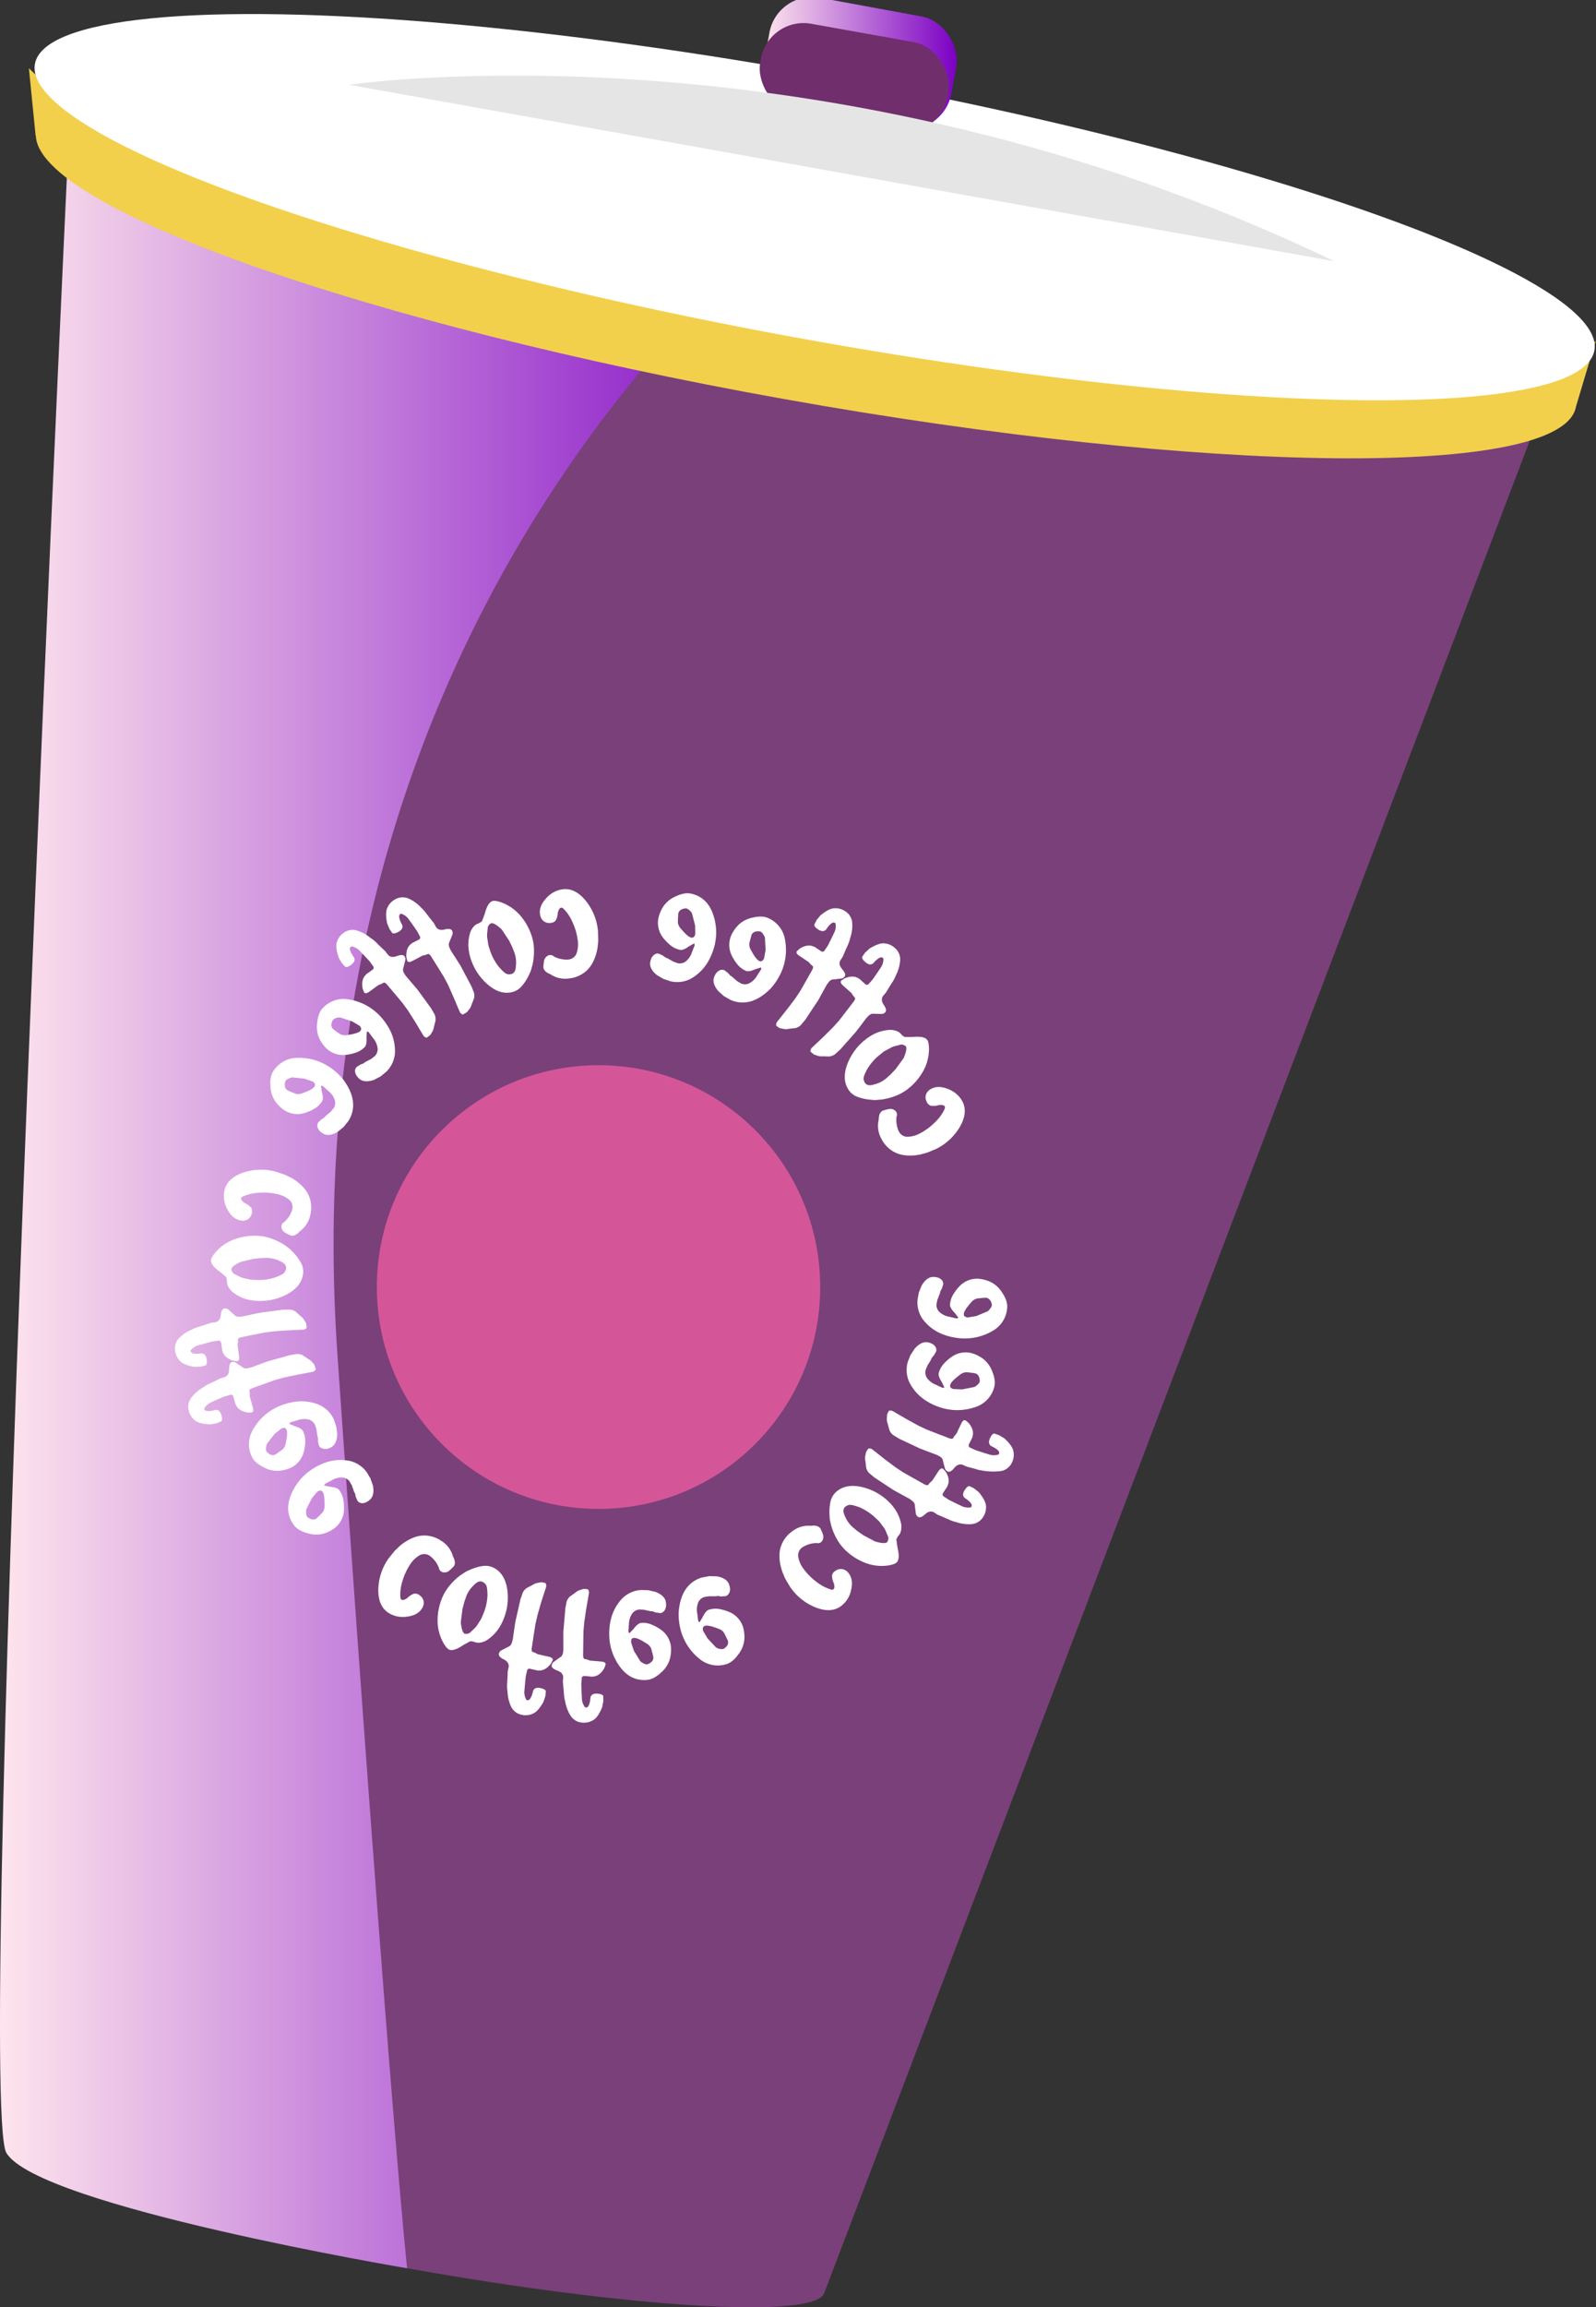 <?xml version="1.0" encoding="UTF-8"?> <svg xmlns="http://www.w3.org/2000/svg" xmlns:xlink="http://www.w3.org/1999/xlink" viewBox="0 0 736.54 1063.94"><rect x="0" y="0" width="736.54" height="1063.94" fill="#333333" stroke="none"/> <defs> <style>.cls-1{fill:#7a407a;}.cls-2{fill:url(#Безымянный_градиент_43);}.cls-3{fill:#f2d04c;}.cls-4{fill:#fff;}.cls-5{fill:#d55698;}.cls-6{fill:url(#Безымянный_градиент_43-2);}.cls-7{fill:#702e6d;}.cls-8{fill:#e5e5e5;}</style> <linearGradient id="Безымянный_градиент_43" y1="536.44" x2="375.06" y2="536.44" gradientUnits="userSpaceOnUse"> <stop offset="0" stop-color="#fee5ed"></stop> <stop offset="1" stop-color="#7b00c4"></stop> </linearGradient> <linearGradient id="Безымянный_градиент_43-2" x1="350.51" y1="30.46" x2="439.94" y2="30.46" gradientTransform="translate(789.64 -9.19) rotate(169.85)" xlink:href="#Безымянный_градиент_43"></linearGradient> </defs> <title>второйРесурс 6</title> <g id="Слой_2" data-name="Слой 2"> <g id="Слой_10" data-name="Слой 10"> <path class="cls-1" d="M32,80.59l675.35,119-327,857.9h0c-4.25,12-89.48,6.92-192.14-11.45S3.79,1002.78,4,990.1H3.9Z"></path> <path class="cls-2" d="M375.06,93.75S130.73,265.51,155.74,625s32.15,421,32.15,421S17.65,1017.4,2.94,992.79,33.44,26.91,33.44,26.91Z"></path> <path class="cls-3" d="M30.11,47.58C73.63,28.53,216.58,34.26,382.74,64c164.9,29.51,300.16,73.29,335.63,106.17,6-4.23,17.82-12.5,18-12.92-.25.64-9.1,30.4-9.1,30.4h0c-6.21,33-170,31.36-366-3.73C169.49,149.59,17.8,96,16.55,62.65l-.1.05L13.34,31.48Z"></path> <ellipse class="cls-4" cx="374.94" cy="93.55" rx="60.91" ry="367.18" transform="matrix(0.18, -0.98, 0.98, 0.18, 216.79, 446.14)"></ellipse> <path class="cls-4" d="M436,510.25c-.3-.6-1.23-.81-2.77-.64a8.29,8.29,0,0,1-3.7.3,3.29,3.29,0,0,1-1.84-1.8,4.14,4.14,0,0,1,0-4.13,4.88,4.88,0,0,1,2.18-1.94q3.24-1.67,7.8.22a12.39,12.39,0,0,1,6.52,5.73q2.55,5-1.15,11.52A26,26,0,0,1,432,529.83l-4.16,1.72-3.35.89-2,.31q-6,.59-9.83-1.51a13.94,13.94,0,0,1-5.85-6,12.12,12.12,0,0,1-1.28-8.93c0-2.13.63-3.52,1.89-4.16l1.8-.51,1.31-.26a3.55,3.55,0,0,1,1.87.33,2.7,2.7,0,0,1,1.3,1.24,2.24,2.24,0,0,1,.06,1.93,12.42,12.42,0,0,0,.93,6.63,4.47,4.47,0,0,0,3.95,2.72,12.85,12.85,0,0,0,6.12-1.69,27.48,27.48,0,0,0,6.45-4.75,20.45,20.45,0,0,0,4.55-6C436.1,511.07,436.19,510.58,436,510.25Z"></path> <path class="cls-4" d="M411,474.91c2.29.14,3.91.8,4.86,2a7.89,7.89,0,0,0,1.61,1.3h3.52q5.43-.54,6.85,1.26c.57.72.86,2.12.88,4.21a21.13,21.13,0,0,1-2.74,10.36,27.41,27.41,0,0,1-6.84,8,22.19,22.19,0,0,1-6.07,3.41,28.32,28.32,0,0,1-6.33,1.61l-3,.24-2.39-.21a22.18,22.18,0,0,1-5.72-1.32,8.33,8.33,0,0,1-3.5-2.49q-3.93-5-1.08-12.6a26.36,26.36,0,0,1,8.51-11.42,21.91,21.91,0,0,1,5.46-3.15A19.34,19.34,0,0,1,411,474.91Zm7,7.54a3.38,3.38,0,0,0-2.13-.77l-2.62.67a9.06,9.06,0,0,0-2.82,1.18L408,484.82l-2,1.6a24.47,24.47,0,0,0-5.63,6.33q-2.07,3.74-1.82,4.95a4.48,4.48,0,0,0,.77,1.85c.79,1,2.21,1.17,4.25.49a13.37,13.37,0,0,0,5.48-2.82l2.05-1.85,2.23-2.36,3.65-5C418.26,485.07,418.58,483.22,418,482.45Z"></path> <path class="cls-4" d="M412.21,452.3l-1.54,2.42-1.82,3L407.76,459q-1.58,1.77,0,4.27,1.77,2.43.74,3.58a2.72,2.72,0,0,1-1.38.73l-3.37-.07a6.45,6.45,0,0,0-1.2,0c-.2,0-.4.08-.62.14l-.82.51-1,1-.37.41-2.34,3.11L394.84,476l-2.75,3.11-4.17,4.68-.19.21-2.4,2.18a5.76,5.76,0,0,1-2.63,1l-3.13-.07a5.91,5.91,0,0,1-3-.54c-.43,0-1.08-.34-1.95-1.12l-.62-.55a2.44,2.44,0,0,1,.81-1.87l5.38-5.09,4.32-4.3,2.7-3,3.28-4.24,3.71-4.85c.44-.76.55-1.24.32-1.44l-.82-1-.76-1.17-1.48-1.32-2.42-2.15c-1.05-.93-1.31-1.7-.78-2.29l1.5-1q3.75-1.58,6.19-.14a4.16,4.16,0,0,1,1.37,1l1.66,1.48.48.43a1.08,1.08,0,0,0,1.38-.15l.31-.35,1.62-1.82,2.13-3.1,1.89-2.83a7.33,7.33,0,0,0,.91-3.7l-.42-.37q-1.31-.8-4.35,2.64a2.17,2.17,0,0,1-1.79.43,4.73,4.73,0,0,1-1.89-1.13c-1.05-.93-1.5-1.7-1.37-2.32l1.32-1.9,2.1-1.94c2.67-1.63,4.81-2.42,6.42-2.39a8,8,0,0,1,5.12,2,6.94,6.94,0,0,1,2.58,5.71,17.72,17.72,0,0,1-1.93,6.94A17.22,17.22,0,0,1,412.21,452.3Z"></path> <path class="cls-4" d="M391.45,435.4,390.27,438l-1.38,3.24-.91,1.37c-.88,1.31-.67,2.72.6,4.23s1.81,2.59,1.24,3.45a2.83,2.83,0,0,1-1.27.91l-3.35.4a5.81,5.81,0,0,0-1.2.14l-.58.22-.74.62-.9,1.18-.3.46-1.88,3.4-2,3.64-2.3,3.45L371.8,470l-.15.23-2.08,2.49a5.48,5.48,0,0,1-2.46,1.36l-3.11.37a5.86,5.86,0,0,1-3-.12,3.41,3.41,0,0,1-2.09-.83l-.68-.46a2.46,2.46,0,0,1,.53-2l4.62-5.79,3.68-4.87,2.24-3.38,2.66-4.66,3-5.32q.49-1.22.12-1.47l-.95-.85-.92-1.05-1.64-1.1-2.7-1.79c-1.17-.77-1.54-1.49-1.1-2.16l1.35-1.19c2.32-1.4,4.36-1.74,6.1-1a4.06,4.06,0,0,1,1.5.77l1.85,1.23.54.36a1.06,1.06,0,0,0,1.34-.35l.26-.39,1.35-2,1.68-3.37,1.47-3.07a7.39,7.39,0,0,0,.39-3.78l-.47-.32c-.94-.39-2.25.68-3.94,3.23a2.19,2.19,0,0,1-1.72.67,4.64,4.64,0,0,1-2-.85c-1.17-.77-1.73-1.48-1.68-2.11l1-2.06,1.8-2.21q3.63-3,6-3.27a8,8,0,0,1,5.34,1.24,6.94,6.94,0,0,1,3.36,5.3,17.79,17.79,0,0,1-.94,7.14A18.65,18.65,0,0,1,391.45,435.4Z"></path> <path class="cls-4" d="M334.33,447.44l1.58,1.2.87,1a2.46,2.46,0,0,0,.85.58l2.53,2.21,1.83,1.1a4.53,4.53,0,0,0,3.61,0,8.88,8.88,0,0,0,3.84-3.72l1.83-2.8v-.91l-.8.25-1.86.59q-3,1.38-4.44.75a10.35,10.35,0,0,1-3.83-2.93,21.35,21.35,0,0,1-2.88-4.62,11.19,11.19,0,0,1,0-8.83,16.71,16.71,0,0,1,3.3-4.76,13.1,13.1,0,0,1,6.54-3.39c2.88-.7,5.25-.65,7.09.16a13.17,13.17,0,0,1,7.94,10.34,25.29,25.29,0,0,1-1.94,15,28.62,28.62,0,0,1-4.77,7.22q-4.66,4.67-9.32,5.93a13.52,13.52,0,0,1-9.19-.73l-3-1.7L331.44,457q-3.06-3.74-1.77-6.68a6.51,6.51,0,0,1,1.14-1.91Q332.57,446.68,334.33,447.44Zm12-14.48-.52,2.08a5.21,5.21,0,0,0,.87,3.29q2.27,4.2,3.77,4.86,1.38.51,2.16-1.26l.71-3.89L353,432.3c-.68-1.5-1.35-2.4-2-2.69a4.51,4.51,0,0,0-2.59.07,2.69,2.69,0,0,0-1.61,1.49Z"></path> <path class="cls-4" d="M304.1,439.79l1.79.85,1.05.79a2.28,2.28,0,0,0,.95.39l2.93,1.66,2,.71a4.56,4.56,0,0,0,3.54-.75,8.91,8.91,0,0,0,3-4.42l1.22-3.11-.18-.89-.74.41-1.71.95c-1.78,1.3-3.18,1.85-4.19,1.63a10.31,10.31,0,0,1-4.34-2.1,21.47,21.47,0,0,1-3.75-3.94,11.14,11.14,0,0,1-1.81-8.64,16.57,16.57,0,0,1,2.26-5.33,13.14,13.14,0,0,1,5.73-4.64q4-1.91,7-1.28,7,1.5,9.85,8.54a25.2,25.2,0,0,1,1.14,15.1,28.78,28.78,0,0,1-3.22,8,21.44,21.44,0,0,1-7.93,7.68,13.48,13.48,0,0,1-9.15,1.14l-3.25-1.07-3.09-1.78c-2.5-2-3.53-4.1-3.08-6.2a6.59,6.59,0,0,1,.73-2.09C301.76,440.07,302.84,439.52,304.1,439.79Zm8.8-16.6-.08,2.14a5.17,5.17,0,0,0,1.51,3.05q3.06,3.66,4.67,4c1,.14,1.59-.41,1.86-1.67l-.09-4-1.44-5.56a5.17,5.17,0,0,0-2.52-2.23,4.62,4.62,0,0,0-2.52.59,2.68,2.68,0,0,0-1.27,1.79Z"></path> <path class="cls-4" d="M259,418.56c-.67.08-1.2.87-1.58,2.37a8.23,8.23,0,0,1-1,3.58,3.24,3.24,0,0,1-2.32,1.09,4.17,4.17,0,0,1-3.87-1.48,5,5,0,0,1-1.05-2.72q-.42-3.63,2.94-7.23a12.29,12.29,0,0,1,7.65-4.1q5.57-.65,10.38,5.1a25.93,25.93,0,0,1,5.79,14l.16,4.5-.34,3.45-.42,2q-1.53,5.81-4.85,8.68a14,14,0,0,1-7.69,3.38,12.13,12.13,0,0,1-8.81-1.93q-3-1.12-3.24-3.23l.15-1.86.22-1.32a3.56,3.56,0,0,1,1-1.63,2.73,2.73,0,0,1,1.62-.79,2.26,2.26,0,0,1,1.83.62,12.53,12.53,0,0,0,6.54,1.45,4.47,4.47,0,0,0,3.93-2.76,12.68,12.68,0,0,0,.55-6.32,27.34,27.34,0,0,0-2.19-7.7,20.51,20.51,0,0,0-4.06-6.38C259.79,418.78,259.36,418.52,259,418.56Z"></path> <path class="cls-4" d="M217.08,429.76q1.38-3.15,3.57-3.86a7.73,7.73,0,0,0,1.77-1.07l1.25-3.29c.91-3.52,2.1-5.51,3.55-6,.87-.28,2.29-.07,4.26.64a21.15,21.15,0,0,1,8.76,6.17,27.38,27.38,0,0,1,5.11,9.19,22.05,22.05,0,0,1,1.08,6.88,28.28,28.28,0,0,1-.69,6.49l-.8,2.87-1,2.17a22.2,22.2,0,0,1-3.23,4.9,8.31,8.31,0,0,1-3.56,2.41q-6,2-12.18-3.36A26.35,26.35,0,0,1,217.19,442a21.41,21.41,0,0,1-1.05-6.22A19.24,19.24,0,0,1,217.08,429.76Zm9.51-4a3.38,3.38,0,0,0-1.46,1.73l-.28,2.7a9.3,9.3,0,0,0,.12,3l.39,2.67.79,2.44a24.79,24.79,0,0,0,4,7.48q2.79,3.24,4,3.43a4.44,4.44,0,0,0,2-.08c1.22-.39,1.87-1.67,1.94-3.81a13.41,13.41,0,0,0-.74-6.13l-1-2.56-1.43-2.91-3.42-5.16Q228,425.34,226.59,425.79Z"></path> <path class="cls-4" d="M196.34,420.71l1.74,2.28,2.19,2.75.77,1.45q1.11,2.1,4,1.48c1.93-.54,3.13-.36,3.62.56a2.75,2.75,0,0,1,.2,1.54l-1.25,3.14a7.48,7.48,0,0,0-.44,1.12c0,.2-.06.4-.08.62l.19,1,.61,1.34.26.49,2.1,3.27,2.23,3.51,1.95,3.67,2.95,5.54.13.24,1.21,3a5.79,5.79,0,0,1,0,2.82l-1.16,2.91a5.83,5.83,0,0,1-1.53,2.59c-.12.41-.7.89-1.73,1.44l-.73.39a2.47,2.47,0,0,1-1.47-1.41l-2.9-6.82L206.7,454l-1.91-3.58L202,445.91l-3.25-5.17c-.56-.67-1-.94-1.24-.8l-1.2.43-1.36.31-1.75.93-2.86,1.52c-1.24.66-2,.64-2.42-.07l-.41-1.75q-.18-4.06,2-5.85a4.23,4.23,0,0,1,1.39-.95l2-1,.57-.31a1.07,1.07,0,0,0,.34-1.34l-.22-.41-1.15-2.15-2.16-3.08-2-2.76a7.28,7.28,0,0,0-3.15-2.13l-.49.26c-.8.63-.48,2.3,1,5a2.22,2.22,0,0,1-.22,1.84,4.72,4.72,0,0,1-1.71,1.37c-1.24.66-2.13.82-2.66.48l-1.32-1.9-1.09-2.64q-.9-4.6,0-6.85a8,8,0,0,1,3.63-4.11,7,7,0,0,1,6.26-.44,17.94,17.94,0,0,1,5.84,4.23A17.17,17.17,0,0,1,196.34,420.71Z"></path> <path class="cls-4" d="M173.29,434.28l2,2,2.55,2.42,1,1.33c.93,1.28,2.33,1.58,4.18.91s3-.79,3.66.05a2.65,2.65,0,0,1,.41,1.5l-.79,3.28A5.88,5.88,0,0,0,186,447q0,.3,0,.63l.32.91.79,1.24.33.45,2.53,2.95,2.7,3.17,2.44,3.35,3.69,5.08.16.22,1.62,2.82a5.72,5.72,0,0,1,.41,2.78l-.74,3a5.84,5.84,0,0,1-1.16,2.78c-.06.43-.57,1-1.51,1.67l-.67.48a2.41,2.41,0,0,1-1.65-1.19L191.46,471l-3.28-5.15-2.39-3.28-3.44-4.11-3.94-4.66c-.65-.59-1.1-.8-1.34-.63l-1.13.59-1.3.5-1.6,1.16-2.62,1.9c-1.14.83-1.94.92-2.41.28l-.65-1.68c-.5-2.66-.11-4.69,1.18-6.07a4.11,4.11,0,0,1,1.24-1.13l1.8-1.31.53-.38a1.07,1.07,0,0,0,.14-1.38l-.27-.38-1.43-2L168,440.55l-2.35-2.45a7.43,7.43,0,0,0-3.42-1.68l-.45.33c-.7.74-.15,2.34,1.64,4.82a2.16,2.16,0,0,1,0,1.84,4.67,4.67,0,0,1-1.5,1.6c-1.14.83-2,1.11-2.56.84l-1.57-1.69-1.45-2.46q-1.53-4.45-1-6.79a8,8,0,0,1,3-4.57,7,7,0,0,1,6.14-1.31,17.78,17.78,0,0,1,6.36,3.38A17.08,17.08,0,0,1,173.29,434.28Z"></path> <path class="cls-4" d="M164.63,492l1.67-1.06,1.22-.47a2.28,2.28,0,0,0,.84-.6l3-1.6,1.67-1.32a4.55,4.55,0,0,0,1.25-3.39,8.93,8.93,0,0,0-2.14-4.9l-2-2.69-.84-.32-.06.85-.1,1.94c.16,2.21-.12,3.68-.85,4.43a10.33,10.33,0,0,1-4.08,2.55,21.59,21.59,0,0,1-5.34,1.08,11.14,11.14,0,0,1-8.28-3.07,16.74,16.74,0,0,1-3.31-4.75,13.18,13.18,0,0,1-.87-7.32c.35-2.94,1.22-5.14,2.63-6.59a13.2,13.2,0,0,1,12.47-3.8A25.22,25.22,0,0,1,174.87,468a28.77,28.77,0,0,1,5.09,7,21.4,21.4,0,0,1,2.29,10.8,13.45,13.45,0,0,1-3.91,8.36l-2.63,2.18L172.56,498c-3.06,1-5.35.81-6.89-.68a6.42,6.42,0,0,1-1.38-1.74C163.62,494.12,163.73,492.91,164.63,492Zm-9.37-16.28,1.77,1.2a5.12,5.12,0,0,0,3.37.35q4.72-.66,5.88-1.84c.64-.74.5-1.56-.42-2.45l-3.4-2L157,469.2a5.1,5.1,0,0,0-3.23.95,4.51,4.51,0,0,0-.84,2.44,2.67,2.67,0,0,0,.84,2Z"></path> <path class="cls-4" d="M146.87,517.61l1.43-1.38,1.1-.71a2.23,2.23,0,0,0,.7-.75l2.58-2.16L154,511a4.54,4.54,0,0,0,.54-3.57,8.77,8.77,0,0,0-3.09-4.37L149,500.8l-.9-.14.12.84.29,1.93q.91,3.19.07,4.5a10.43,10.43,0,0,1-3.49,3.33,20.86,20.86,0,0,1-5,2.13,11.14,11.14,0,0,1-8.73-1.32,16.68,16.68,0,0,1-4.2-4,13.09,13.09,0,0,1-2.34-7c-.26-2.95.16-5.28,1.24-7a13.18,13.18,0,0,1,11.44-6.25,25.3,25.3,0,0,1,14.55,4.23,28.54,28.54,0,0,1,6.4,5.82q3.9,5.32,4.43,10.12a13.47,13.47,0,0,1-2.14,9l-2.13,2.67-2.76,2.26q-4.17,2.46-6.88.73a6.63,6.63,0,0,1-1.7-1.42Q145.84,519.23,146.87,517.61ZM134.4,503.56l2,.82a5.13,5.13,0,0,0,3.38-.34q4.5-1.59,5.38-3c.48-.85.17-1.63-.91-2.32l-3.74-1.3-5.71-.6q-2.39.66-3,1.59a4.54,4.54,0,0,0-.33,2.56,2.64,2.64,0,0,0,1.23,1.82Z"></path> <path class="cls-4" d="M111.3,552.53c-.16.66.4,1.42,1.68,2.3a8.32,8.32,0,0,1,3,2.19,3.27,3.27,0,0,1,.21,2.56,4.16,4.16,0,0,1-2.73,3.11,5,5,0,0,1-2.92,0q-3.54-.86-5.75-5.27a12.29,12.29,0,0,1-1.18-8.6q1.32-5.43,8.39-8a26,26,0,0,1,15.16-.55l4.27,1.42,3.12,1.52,1.71,1.08c3.27,2.3,5.42,4.83,6.45,7.56a14,14,0,0,1,.49,8.39,12.16,12.16,0,0,1-4.87,7.59q-2.1,2.42-4.15,1.91l-1.7-.79-1.16-.66a3.49,3.49,0,0,1-1.19-1.47,2.66,2.66,0,0,1-.18-1.79,2.23,2.23,0,0,1,1.21-1.5A12.35,12.35,0,0,0,134.8,558a4.45,4.45,0,0,0-1.22-4.64,12.66,12.66,0,0,0-5.73-2.72,27,27,0,0,0-8-.62,20.64,20.64,0,0,0-7.4,1.59C111.78,551.86,111.39,552.18,111.3,552.53Z"></path> <path class="cls-4" d="M107.13,595.64q-2.46-2.4-2.37-4.69a8.37,8.37,0,0,0-.36-2l-2.66-2.32c-3-2.09-4.42-3.89-4.35-5.42,0-.92.74-2.17,2.1-3.77a21.09,21.09,0,0,1,8.85-6,27.14,27.14,0,0,1,10.39-1.56,22.18,22.18,0,0,1,6.83,1.4,27.92,27.92,0,0,1,5.84,2.92l2.4,1.76,1.67,1.72a22.27,22.27,0,0,1,3.46,4.74,8.4,8.4,0,0,1,1,4.18q-.28,6.33-7.43,10.23a26.27,26.27,0,0,1-13.9,3.06,21.29,21.29,0,0,1-6.2-1.19A19.27,19.27,0,0,1,107.13,595.64Zm-.37-10.29a3.28,3.28,0,0,0,1.1,2l2.43,1.21a8.67,8.67,0,0,0,2.89,1l2.64.58,2.57.11a24.49,24.49,0,0,0,8.4-1.1c2.68-1,4.21-1.83,4.61-2.55a4.48,4.48,0,0,0,.64-1.9q.08-1.92-2.89-3.16a13.52,13.52,0,0,0-6-1.45l-2.76.06-3.22.32-6,1.38Q106.82,583.89,106.76,585.35Z"></path> <path class="cls-4" d="M91.39,611.93l2.74-.83L97.48,610l1.63-.21q2.34-.31,2.79-3.24c.16-2,.76-3.06,1.78-3.2a2.72,2.72,0,0,1,1.52.36l2.5,2.26a6.12,6.12,0,0,0,.9.8l.55.3.95.15,1.48-.1.55-.07,3.79-.83,4.08-.86,4.11-.55,6.22-.82.28,0,3.24-.08a5.58,5.58,0,0,1,2.64,1l2.33,2.1a6,6,0,0,1,1.89,2.34,3.45,3.45,0,0,1,.74,2.13l.11.81a2.43,2.43,0,0,1-1.84.89l-7.4.33-6.08.44-4,.53L117,615.49l-6,1.24c-.83.29-1.22.58-1.18.88l0,1.27-.19,1.39.26,2,.42,3.21c.19,1.39-.11,2.14-.9,2.24l-1.79-.22q-3.87-1.26-4.77-3.94a4.22,4.22,0,0,1-.41-1.63l-.29-2.21L102,619q-.41-.88-1.14-.78l-.47.06-2.41.32-3.64,1-3.28.91a7.21,7.21,0,0,0-3.1,2.2l.07.55q.47,1.46,5,.85a2.2,2.2,0,0,1,1.64.85A4.65,4.65,0,0,1,95.4,627c.19,1.39,0,2.28-.48,2.65l-2.23.58-2.86.1q-4.64-.78-6.42-2.39a8,8,0,0,1-2.58-4.84,7,7,0,0,1,1.78-6,17.65,17.65,0,0,1,6-4A15.67,15.67,0,0,1,91.39,611.93Z"></path> <path class="cls-4" d="M96.07,638.33l2.6-1.2,3.16-1.55,1.58-.45c1.52-.42,2.29-1.62,2.31-3.59s.32-3.14,1.31-3.42a2.75,2.75,0,0,1,1.56.14l2.8,1.88a5.75,5.75,0,0,0,1,.68l.58.21,1,0,1.44-.31.54-.15,3.64-1.35,3.91-1.43,4-1.11,6-1.69.27-.08,3.2-.53a5.59,5.59,0,0,1,2.75.59l2.6,1.75a5.88,5.88,0,0,1,2.2,2c.37.21.72.87,1,2l.23.8a2.5,2.5,0,0,1-1.7,1.14l-7.28,1.37-6,1.28-3.91,1.09-5,1.8-5.75,2.07c-.78.4-1.13.75-1,1l.16,1.26V644l.54,1.9.87,3.12c.38,1.35.18,2.14-.58,2.35l-1.81,0q-4-.69-5.28-3.23a4.3,4.3,0,0,1-.62-1.55l-.6-2.15-.18-.62a1.07,1.07,0,0,0-1.24-.62l-.45.13-2.34.65-3.47,1.46L97,646.86a7.42,7.42,0,0,0-2.77,2.61l.16.54c.44.91,2.14,1,5.08.14a2.17,2.17,0,0,1,1.74.6,4.7,4.7,0,0,1,1,2c.38,1.35.34,2.25-.1,2.69l-2.14.89-2.81.5q-4.7-.12-6.7-1.47a8,8,0,0,1-3.23-4.42,7,7,0,0,1,.91-6.21,17.74,17.74,0,0,1,5.38-4.79A17.1,17.1,0,0,1,96.07,638.33Z"></path> <path class="cls-4" d="M147.16,666.54l-.41-1.94v-1.31a2.38,2.38,0,0,0-.27-1L146,659l-.66-2a4.58,4.58,0,0,0-2.74-2.35,8.92,8.92,0,0,0-5.34.31l-3.22.92-.59.69.77.34,1.79.77c2.13.62,3.41,1.4,3.86,2.34a10.26,10.26,0,0,1,1,4.71,21.19,21.19,0,0,1-.84,5.38,11.17,11.17,0,0,1-5.75,6.7,16.85,16.85,0,0,1-5.61,1.45,13.2,13.2,0,0,1-7.17-1.72q-4-2-5.26-4.76-3.08-6.47.77-13a25.26,25.26,0,0,1,11.29-10.1,29,29,0,0,1,8.33-2.34,21.32,21.32,0,0,1,10.93,1.61,13.46,13.46,0,0,1,6.48,6.56l1.12,3.23.47,3.53q-.14,4.84-3,6.22a6.51,6.51,0,0,1-2.1.7C148.81,668.22,147.72,667.7,147.16,666.54Zm-18.52,3.13,1.75-1.24a5.16,5.16,0,0,0,1.49-3c.69-3.11.8-5.15.33-6.15s-1.29-1-2.45-.46l-3.09,2.49-3.53,4.52c-.47,1.58-.55,2.7-.23,3.36a4.45,4.45,0,0,0,2,1.64,2.66,2.66,0,0,0,2.19-.08Z"></path> <path class="cls-4" d="M165,692.11l-.8-1.81-.28-1.29a2.11,2.11,0,0,0-.46-.91l-1.12-3.17-1.06-1.85a4.53,4.53,0,0,0-3.16-1.75A8.82,8.82,0,0,0,153,682.7l-3,1.55-.44.79.83.18,1.9.4c2.21.17,3.62.68,4.25,1.51a10.43,10.43,0,0,1,1.9,4.42,21.49,21.49,0,0,1,.25,5.44,11.11,11.11,0,0,1-4.29,7.72,16.38,16.38,0,0,1-5.2,2.54,13.14,13.14,0,0,1-7.36-.24q-4.29-1.18-6.11-3.61-4.32-5.7-1.87-12.9a25.32,25.32,0,0,1,9-12.16,28.67,28.67,0,0,1,7.69-4,21.36,21.36,0,0,1,11-.62,13.49,13.49,0,0,1,7.66,5.13l1.75,2.93,1.17,3.37q.84,4.77-1.73,6.7a6.69,6.69,0,0,1-1.92,1.11C167,693.43,165.77,693.14,165,692.11Zm-17.52,6.78,1.46-1.56a5.17,5.17,0,0,0,.86-3.29c0-3.18-.26-5.2-.92-6.08s-1.47-.73-2.5,0l-2.52,3-2.55,5.15q-.21,2.46.45,3.33a4.5,4.5,0,0,0,2.29,1.21,2.67,2.67,0,0,0,2.13-.52Z"></path> <path class="cls-4" d="M185.25,737.67c.55.38,1.47.13,2.73-.76a8.19,8.19,0,0,1,3.11-2,3.21,3.21,0,0,1,2.47.69,4.18,4.18,0,0,1,2,3.65,5,5,0,0,1-1,2.75q-2.06,3-7,3.54a12.3,12.3,0,0,1-8.47-1.9q-4.62-3.15-4.51-10.66a25.91,25.91,0,0,1,4.79-14.39l2.83-3.5,2.51-2.39,1.61-1.22q5-3.39,9.34-3.39a14,14,0,0,1,8,2.47,12.14,12.14,0,0,1,5.4,7.22c1,1.88,1.14,3.4.34,4.56l-1.33,1.31-1,.86a3.48,3.48,0,0,1-1.8.6,2.65,2.65,0,0,1-1.73-.46,2.23,2.23,0,0,1-1-1.66,12.52,12.52,0,0,0-4-5.38,4.45,4.45,0,0,0-4.77-.48,12.77,12.77,0,0,0-4.56,4.41,27.74,27.74,0,0,0-3.38,7.26,20.46,20.46,0,0,0-1.09,7.49C184.79,737,184.94,737.47,185.25,737.67Z"></path> <path class="cls-4" d="M224.26,756.62c-2.08,1-3.82,1.18-5.23.58a8.16,8.16,0,0,0-2-.36l-3.1,1.69c-3,2.05-5.19,2.79-6.6,2.19-.84-.35-1.78-1.44-2.8-3.27a21.13,21.13,0,0,1-2.59-10.39,27.39,27.39,0,0,1,2.14-10.3,22.26,22.26,0,0,1,3.69-5.91,28,28,0,0,1,4.76-4.46l2.49-1.64,2.19-1a22.5,22.5,0,0,1,5.65-1.6,8.35,8.35,0,0,1,4.27.5q5.84,2.46,7,10.52a26.39,26.39,0,0,1-2,14.11,21.45,21.45,0,0,1-3.27,5.39A19.58,19.58,0,0,1,224.26,756.62Zm-9.79-3.23a3.39,3.39,0,0,0,2.24-.35l2-1.86a9,9,0,0,0,1.9-2.38l1.46-2.27,1-2.37a24.65,24.65,0,0,0,1.89-8.26c0-2.85-.26-4.59-.79-5.21a4.57,4.57,0,0,0-1.56-1.26q-1.78-.75-4,1.62a13.47,13.47,0,0,0-3.45,5.11l-.89,2.61-.83,3.14-.79,6.13Q213.12,752.83,214.47,753.39Z"></path> <path class="cls-4" d="M234,777l.18-2.85.14-3.52.36-1.6q.54-2.31-2.06-3.75c-1.81-.85-2.6-1.77-2.37-2.78a2.69,2.69,0,0,1,.86-1.3l3-1.56a5.83,5.83,0,0,0,1.06-.56c.16-.13.31-.26.48-.42l.47-.83.42-1.42.12-.54.55-3.85.61-4.12.92-4,1.39-6.12.06-.27,1.06-3.07a5.61,5.61,0,0,1,1.83-2.14l2.77-1.45a6.07,6.07,0,0,1,2.85-1,3.48,3.48,0,0,1,2.25,0l.81.19a2.45,2.45,0,0,1,.19,2l-2.26,7L248,745l-.91,4-.83,5.3-.91,6c0,.88.12,1.35.41,1.42l1.19.45,1.23.66,1.93.44,3.15.72c1.38.31,2,.86,1.8,1.63l-.84,1.6q-2.52,3.18-5.35,3.11a4.5,4.5,0,0,1-1.67-.19l-2.17-.5-.63-.14c-.65,0-1,.31-1.13.79l-.11.46-.54,2.37-.37,3.75-.29,3.39a7.23,7.23,0,0,0,1,3.67l.55.13q1.51.06,2.54-4.41a2.18,2.18,0,0,1,1.36-1.24,4.61,4.61,0,0,1,2.19.08c1.37.31,2.15.77,2.32,1.37l-.24,2.3-.9,2.71q-2.34,4.08-4.47,5.19a8.07,8.07,0,0,1-5.44.74,7,7,0,0,1-5-3.77,18,18,0,0,1-1.65-7A17.28,17.28,0,0,1,234,777Z"></path> <path class="cls-4" d="M260.3,781.83l-.22-2.85-.34-3.51.14-1.63c.14-1.57-.72-2.72-2.56-3.42S254.5,769,254.59,768a2.66,2.66,0,0,1,.67-1.41l2.74-2a7.13,7.13,0,0,0,1-.7c.13-.15.27-.3.4-.48l.36-.89.22-1.46,0-.56,0-3.88,0-4.17.36-4.13.53-6.25,0-.28.62-3.18a5.59,5.59,0,0,1,1.51-2.37l2.55-1.82a5.85,5.85,0,0,1,2.7-1.34,3.39,3.39,0,0,1,2.23-.27l.82.07a2.45,2.45,0,0,1,.47,2l-1.27,7.3-.88,6-.35,4-.1,5.36-.07,6.11c.11.87.31,1.32.61,1.34l1.23.29,1.32.49,2,.17,3.22.27c1.4.12,2.07.58,2,1.37l-.61,1.7c-1.36,2.33-3,3.61-4.87,3.81a4.1,4.1,0,0,1-1.68,0l-2.21-.19-.65,0c-.63.13-1,.45-1,.94l0,.47-.21,2.42.15,3.77.17,3.39a7.47,7.47,0,0,0,1.48,3.51l.56,0q1.51-.15,1.91-4.72a2.23,2.23,0,0,1,1.18-1.42,4.64,4.64,0,0,1,2.18-.22c1.41.12,2.23.46,2.49,1l.08,2.31-.52,2.81q-1.75,4.35-3.71,5.75a8,8,0,0,1-5.29,1.48,7,7,0,0,1-5.49-3,17.92,17.92,0,0,1-2.6-6.72A17.57,17.57,0,0,1,260.3,781.83Z"></path> <path class="cls-4" d="M304.64,743.87l-2-.29-1.24-.44a2.1,2.1,0,0,0-1-.1l-3.28-.73-2.13-.09a4.57,4.57,0,0,0-3.16,1.75,8.92,8.92,0,0,0-1.59,5.11l-.26,3.33.44.79.59-.6,1.35-1.41q2-2.66,3.53-2.79a10.31,10.31,0,0,1,4.76.74,21.66,21.66,0,0,1,4.75,2.67,11.16,11.16,0,0,1,4.26,7.74,16.72,16.72,0,0,1-.61,5.76,13.18,13.18,0,0,1-4.12,6.11q-3.29,3-6.3,3.26-7.12.62-11.92-5.27a25.28,25.28,0,0,1-5.5-14.12,29,29,0,0,1,.72-8.63,21.4,21.4,0,0,1,5.33-9.66,13.49,13.49,0,0,1,8.42-3.77l3.42.07,3.47.81q4.49,1.82,4.77,5a6.75,6.75,0,0,1-.09,2.22C306.79,742.92,305.92,743.76,304.64,743.87Zm-3.56,18.45-.55-2.07a5.11,5.11,0,0,0-2.33-2.47c-2.67-1.74-4.55-2.55-5.65-2.46s-1.39.86-1.28,2.14l1.24,3.76,3,4.89c1.32,1,2.34,1.46,3.07,1.39a4.57,4.57,0,0,0,2.24-1.29,2.68,2.68,0,0,0,.69-2.09Z"></path> <path class="cls-4" d="M334.81,736.07l-2,.12-1.3-.19a2.28,2.28,0,0,0-1,.11l-3.37,0-2.1.34a4.56,4.56,0,0,0-2.74,2.35,8.84,8.84,0,0,0-.51,5.32l.42,3.33.58.68.46-.71,1-1.65c.93-2,1.9-3.15,2.89-3.45A10.22,10.22,0,0,1,332,742a21.31,21.31,0,0,1,5.19,1.65,11.14,11.14,0,0,1,5.74,6.71,16.74,16.74,0,0,1,.58,5.76,13.16,13.16,0,0,1-2.8,6.82c-1.74,2.41-3.57,3.9-5.51,4.48a13.19,13.19,0,0,1-12.74-2.75A25.29,25.29,0,0,1,314.21,752a28.69,28.69,0,0,1-1-8.59q.52-6.57,3.26-10.55a13.49,13.49,0,0,1,7.48-5.4l3.35-.62,3.57.08c3.17.59,5.07,1.9,5.68,4a6.58,6.58,0,0,1,.37,2.19C336.73,734.7,336,735.7,334.81,736.07Zm.26,18.79-.95-1.92a5.13,5.13,0,0,0-2.79-1.94q-4.44-1.74-6-1.26c-.92.33-1.2,1.12-.83,2.35l2,3.43,3.93,4.18a5.14,5.14,0,0,0,3.29.74,4.55,4.55,0,0,0,1.93-1.72,2.69,2.69,0,0,0,.25-2.18Z"></path> <path class="cls-4" d="M384.57,732.94c.55-.39.63-1.33.24-2.83a8.05,8.05,0,0,1-.83-3.63,3.23,3.23,0,0,1,1.51-2.07,4.14,4.14,0,0,1,4.1-.56,4.92,4.92,0,0,1,2.23,1.88q2.12,3,.9,7.75a12.28,12.28,0,0,1-4.74,7.27q-4.56,3.24-11.55.52a25.83,25.83,0,0,1-11.82-9.51l-2.3-3.87L361,724.71l-.59-1.94q-1.44-5.84.08-9.94a14,14,0,0,1,5.11-6.66,12.22,12.22,0,0,1,8.66-2.55q3.17-.45,4.39,1.27l.76,1.71.45,1.26a3.6,3.6,0,0,1-.06,1.9,2.81,2.81,0,0,1-1,1.47,2.24,2.24,0,0,1-1.9.33,12.54,12.54,0,0,0-6.43,1.87,4.46,4.46,0,0,0-2.12,4.31,12.69,12.69,0,0,0,2.55,5.81,27.91,27.91,0,0,0,5.62,5.7,20.51,20.51,0,0,0,6.64,3.63Q384.12,733.26,384.57,732.94Z"></path> <path class="cls-4" d="M415.93,703.05q.3,3.44-1.28,5.1a8.47,8.47,0,0,0-1,1.78l.49,3.49c.88,3.52.79,5.84-.25,7-.63.67-2,1.16-4,1.48a21.07,21.07,0,0,1-10.64-1.22,27.24,27.24,0,0,1-8.89-5.62,22,22,0,0,1-4.25-5.52,28.17,28.17,0,0,1-2.51-6l-.66-2.9-.14-2.39a22.44,22.44,0,0,1,.48-5.86,8.48,8.48,0,0,1,2-3.82q4.35-4.59,12.31-2.88A26.23,26.23,0,0,1,410,692.39a21.39,21.39,0,0,1,3.91,5A19.14,19.14,0,0,1,415.93,703.05Zm-6.45,8a3.42,3.42,0,0,0,.46-2.22l-1.05-2.5a9,9,0,0,0-1.57-2.62l-1.61-2.16-1.87-1.76a24.93,24.93,0,0,0-7.08-4.66q-4-1.51-5.16-1.09a4.55,4.55,0,0,0-1.72,1c-.88.93-.84,2.36.12,4.27a13.54,13.54,0,0,0,3.59,5l2.12,1.75,2.65,1.87,5.47,2.9C406.92,711.75,408.81,711.8,409.48,711.09Z"></path> <path class="cls-4" d="M438.49,701l-2.62-1.17-3.24-1.36-1.37-.9q-2-1.3-4.23.62-2.14,2.1-3.44,1.25a2.68,2.68,0,0,1-.92-1.26l-.41-3.35a6.34,6.34,0,0,0-.15-1.2c-.07-.18-.14-.38-.23-.58l-.62-.74-1.18-.89-.46-.3-3.41-1.86-3.65-2L409.09,685l-5.24-3.45-.23-.15-2.5-2.07a5.64,5.64,0,0,1-1.37-2.45l-.38-3.11a5.78,5.78,0,0,1,.1-3,3.37,3.37,0,0,1,.82-2.09l.46-.69a2.43,2.43,0,0,1,2,.53l5.81,4.59,4.89,3.65,3.39,2.23,4.67,2.63,5.33,3c.82.33,1.31.36,1.48.11l.84-1,1.05-.92,1.09-1.65,1.77-2.71c.78-1.17,1.49-1.54,2.16-1.11l1.2,1.34c1.41,2.32,1.75,4.35,1,6.1a4.07,4.07,0,0,1-.76,1.5l-1.23,1.86-.35.54a1.06,1.06,0,0,0,.35,1.34l.39.26,2,1.33,3.38,1.67,3.07,1.46a7.33,7.33,0,0,0,3.79.36l.31-.46q.58-1.41-3.24-3.93a2.21,2.21,0,0,1-.69-1.71,4.82,4.82,0,0,1,.84-2c.78-1.17,1.48-1.73,2.1-1.69l2.07,1,2.23,1.79q3,3.63,3.29,6a8.05,8.05,0,0,1-1.21,5.35,7,7,0,0,1-5.29,3.39,17.93,17.93,0,0,1-7.14-.91A16.53,16.53,0,0,1,438.49,701Z"></path> <path class="cls-4" d="M452.22,678l-2.75-.79-3.41-.9-1.48-.7q-2.15-1-4.1,1.21-1.83,2.38-3.23,1.73a2.78,2.78,0,0,1-1.08-1.12l-.89-3.26A5.28,5.28,0,0,0,435,673a4.31,4.31,0,0,0-.3-.55l-.71-.65-1.3-.71-.5-.23-3.64-1.37L424.62,668l-3.76-1.77-5.67-2.67-.25-.12-2.77-1.69a5.58,5.58,0,0,1-1.7-2.24l-.82-3a5.92,5.92,0,0,1-.32-3,3.41,3.41,0,0,1,.52-2.18l.35-.75a2.44,2.44,0,0,1,2,.25l6.4,3.72,5.35,2.93,3.67,1.73,5,1.95,5.7,2.19c.85.21,1.34.18,1.47-.1l.7-1.06.91-1.06.84-1.79,1.38-2.92c.6-1.28,1.26-1.74,2-1.4l1.38,1.15c1.72,2.1,2.35,4.06,1.89,5.9a4.19,4.19,0,0,1-.55,1.59l-1,2-.27.59a1.06,1.06,0,0,0,.53,1.27l.42.2,2.2,1,3.59,1.17,3.24,1a7.23,7.23,0,0,0,3.8-.17l.24-.5c.26-1-1-2.13-3.76-3.43a2.23,2.23,0,0,1-.92-1.6,4.79,4.79,0,0,1,.55-2.13c.6-1.27,1.21-1.92,1.84-2l2.19.73,2.46,1.46q3.48,3.17,4.1,5.49a8,8,0,0,1-.44,5.47,7,7,0,0,1-4.76,4.09,28.33,28.33,0,0,1-10.19-.39Z"></path> <path class="cls-4" d="M432,623.26l-1,1.73-.84,1a2.37,2.37,0,0,0-.45.93L428,629.75l-.83,2a4.59,4.59,0,0,0,.54,3.57,8.92,8.92,0,0,0,4.24,3.26l3,1.41.89-.14-.36-.76-.85-1.76q-1.8-2.77-1.39-4.28a10.51,10.51,0,0,1,2.35-4.21,21.51,21.51,0,0,1,4.16-3.52,11.14,11.14,0,0,1,8.73-1.3,16.5,16.5,0,0,1,5.19,2.57,13.2,13.2,0,0,1,4.3,6q1.67,4.13.86,7.05a13.17,13.17,0,0,1-9.08,9.34,25.27,25.27,0,0,1-15.15.25,28.44,28.44,0,0,1-7.84-3.68,21.3,21.3,0,0,1-7.21-8.35,13.55,13.55,0,0,1-.61-9.21l1.26-3.17,2-3q3.27-3.57,6.36-2.72a6.58,6.58,0,0,1,2.05.85C431.87,620.9,432.36,622,432,623.26ZM448.08,633l-2.14-.2a5.14,5.14,0,0,0-3.12,1.32q-3.82,2.85-4.27,4.44t1.56,2l4,.14,5.63-1.11c1.39-.89,2.18-1.69,2.37-2.39a4.45,4.45,0,0,0-.44-2.55,2.66,2.66,0,0,0-1.71-1.38Z"></path> <path class="cls-4" d="M435.28,592.23l-.58,1.9-.63,1.15a2.14,2.14,0,0,0-.25,1l-1.23,3.14-.41,2.08a4.54,4.54,0,0,0,1.24,3.4,8.9,8.9,0,0,0,4.8,2.34l3.26.78.85-.31-.51-.68-1.18-1.55c-1.55-1.58-2.29-2.88-2.22-3.92a10.43,10.43,0,0,1,1.46-4.59,21.74,21.74,0,0,1,3.37-4.28,11.11,11.11,0,0,1,8.3-3,16.68,16.68,0,0,1,5.6,1.48,13.17,13.17,0,0,1,5.4,5c1.64,2.47,2.4,4.71,2.26,6.72a13.17,13.17,0,0,1-7,11A25.22,25.22,0,0,1,443,617.12a29.13,29.13,0,0,1-8.41-2,21.33,21.33,0,0,1-8.74-6.75,13.55,13.55,0,0,1-2.43-8.9l.59-3.36,1.33-3.31c1.66-2.77,3.55-4.08,5.69-3.94a7,7,0,0,1,2.18.42C434.67,590,435.37,591,435.28,592.23ZM453,598.58l-2.13.22a5.19,5.19,0,0,0-2.8,1.93q-3.18,3.56-3.29,5.2c0,1,.63,1.51,1.91,1.6l3.91-.66,5.29-2.21c1.19-1.15,1.8-2.09,1.85-2.82a4.56,4.56,0,0,0-.94-2.41,2.68,2.68,0,0,0-2-1Z"></path> <circle class="cls-5" cx="276.22" cy="593.52" r="102.3"></circle> <rect class="cls-6" x="351.25" y="4.13" width="87.95" height="52.68" rx="20" transform="matrix(-0.98, -0.18, 0.18, -0.98, 778.9, 130.09)"></rect> <rect class="cls-7" x="350.3" y="14.86" width="87.95" height="41.86" rx="20" transform="translate(776.07 140.49) rotate(-169.85)"></rect> <path class="cls-8" d="M615.77,120.47,161,39.08S379.42,6.86,615.77,120.47Z"></path> </g> </g> </svg> 